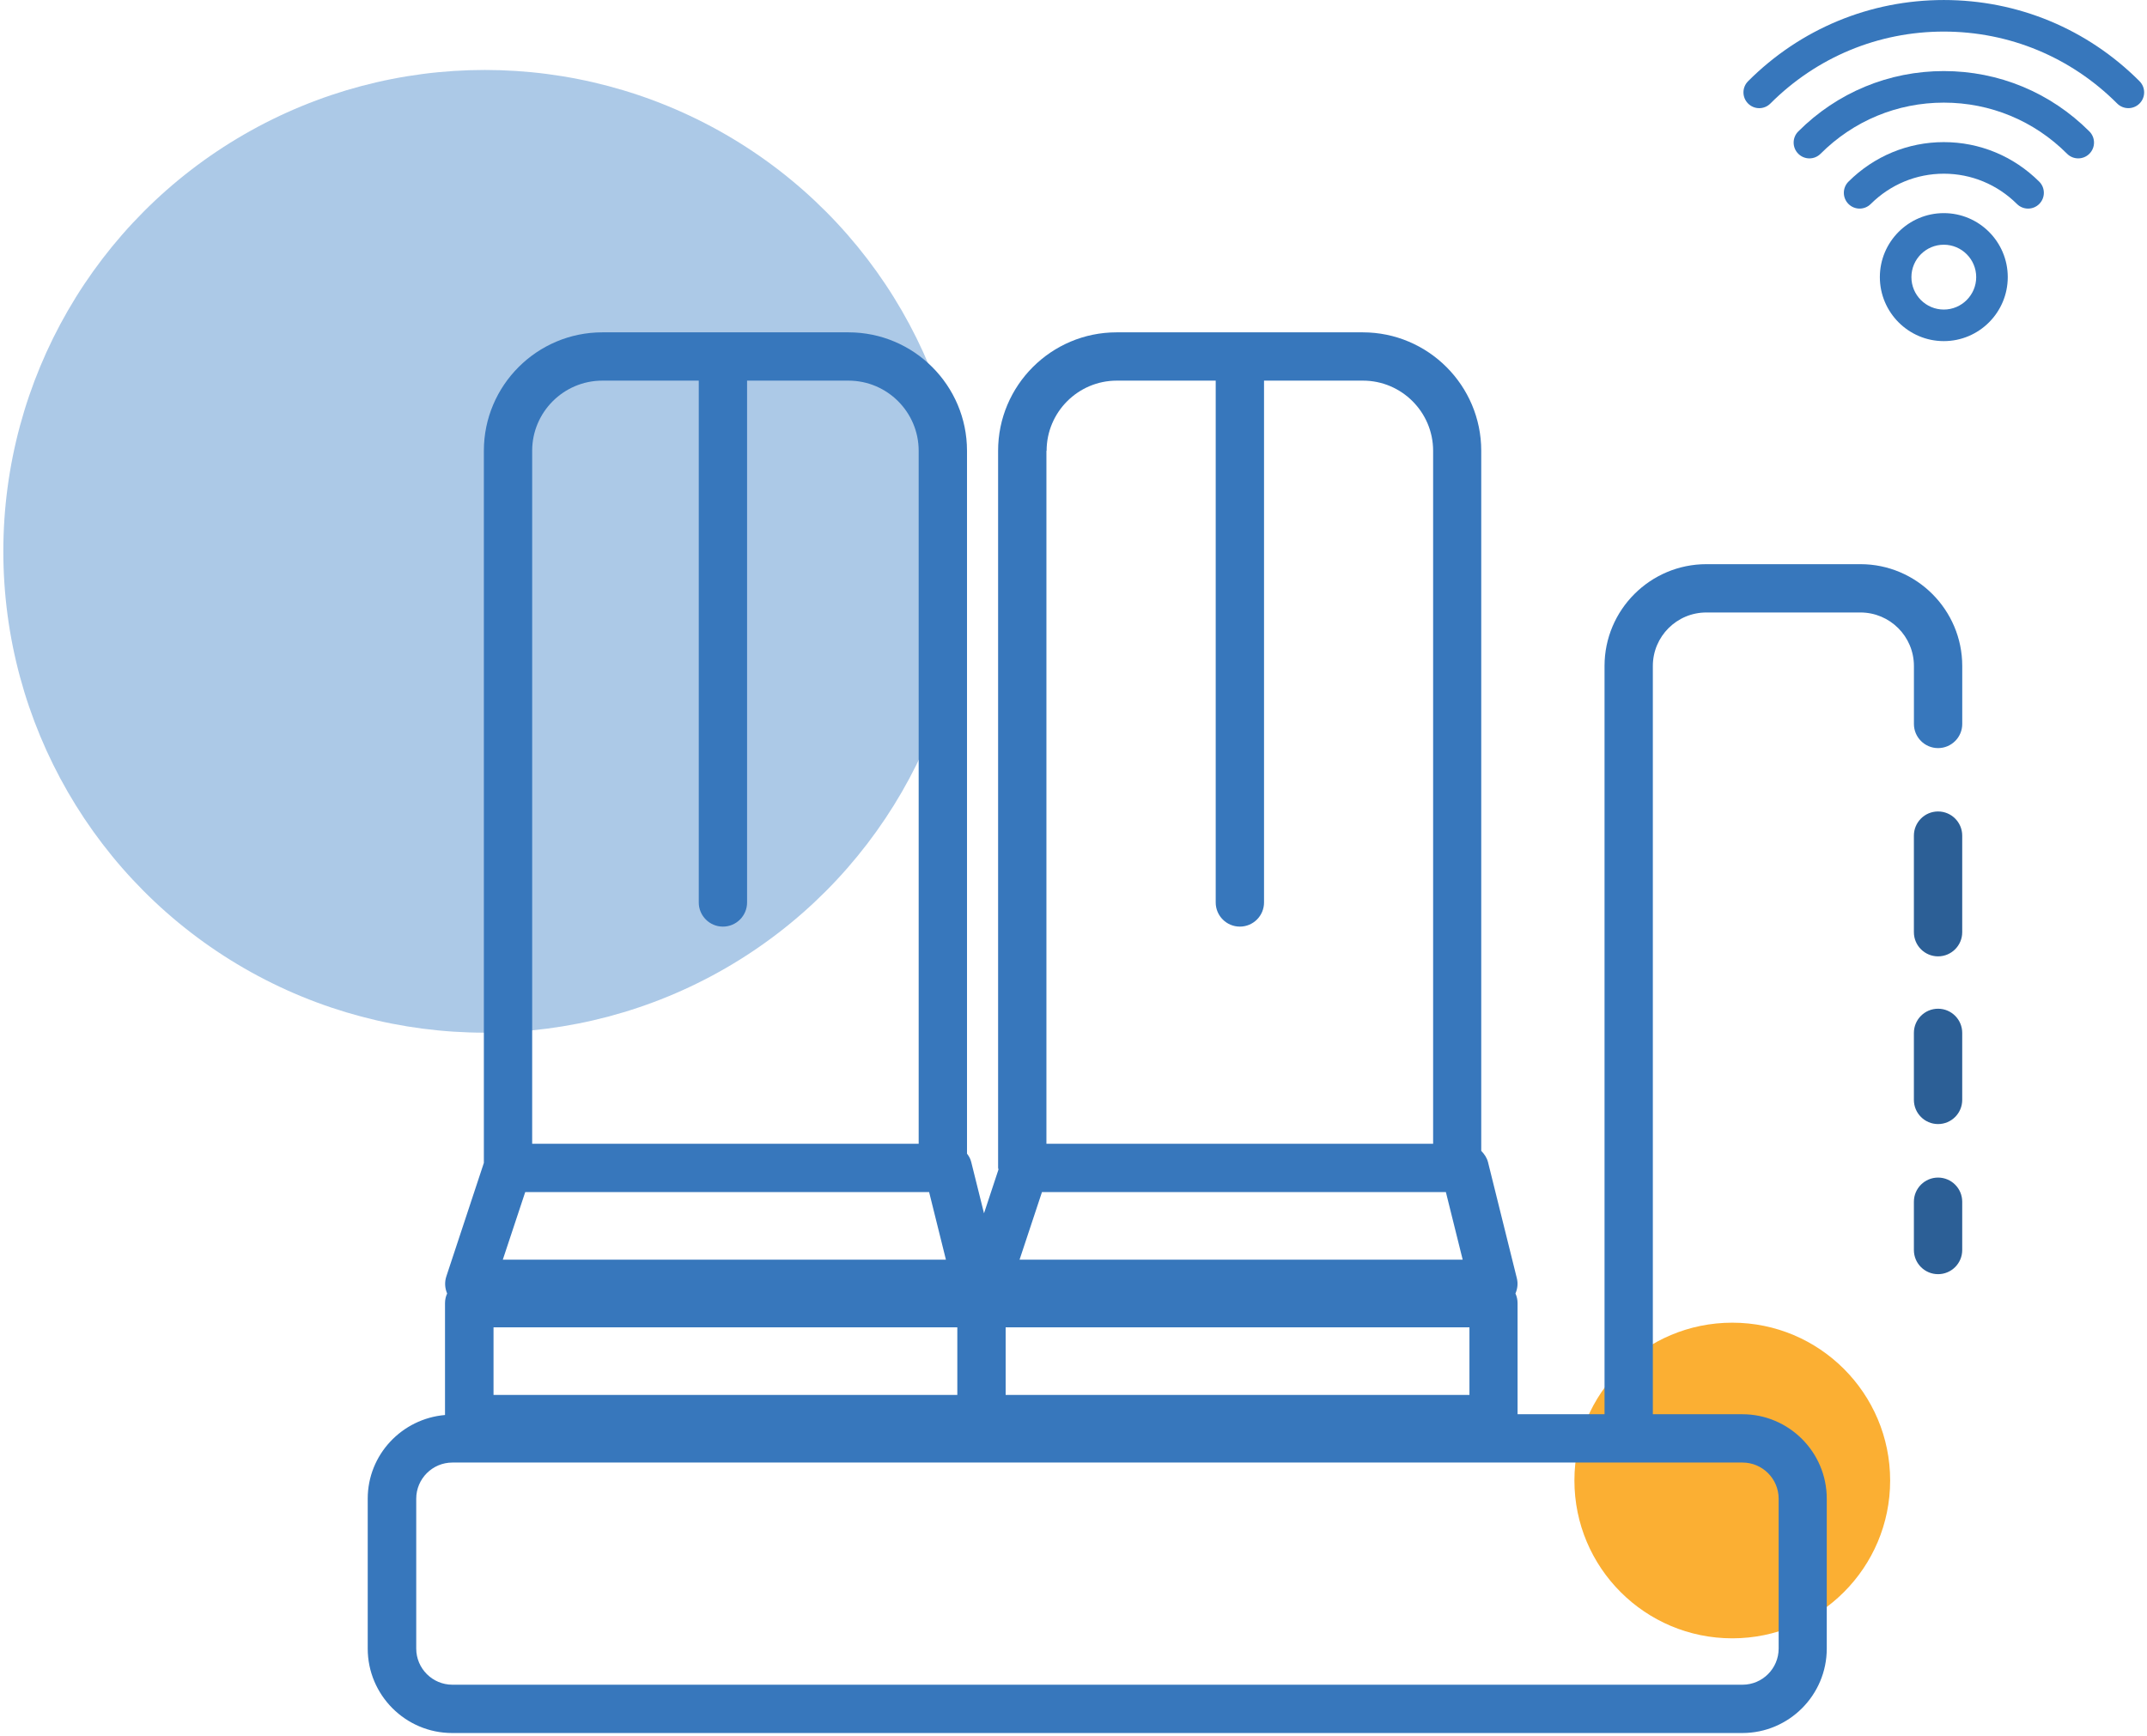 <svg width="136" height="110" viewBox="0 0 136 110" fill="none" xmlns="http://www.w3.org/2000/svg">
<circle cx="30.711" cy="34.933" r="30.5" fill="#ACC9E7"/>
<g clip-path="url(#clip0_3241_10031)">
<circle cx="109.73" cy="93.808" r="10" fill="#FBAF33"/>
<path d="M117.845 35.747H108.089C104.539 35.747 101.638 38.636 101.638 42.199V89.609H96.129V82.57C96.129 82.35 96.08 82.142 95.995 81.959C96.129 81.652 96.166 81.31 96.08 80.979L94.256 73.634C94.183 73.353 94.024 73.12 93.828 72.924V28.562C93.828 24.424 90.461 21.058 86.324 21.058H70.728C66.591 21.058 63.224 24.424 63.224 28.562V74.002C63.224 74.002 63.237 74.063 63.249 74.1L62.331 76.878L61.523 73.634C61.474 73.426 61.376 73.255 61.254 73.096V28.562C61.254 24.424 57.887 21.058 53.749 21.058H38.154C34.016 21.058 30.65 24.424 30.65 28.562V73.683L28.275 80.869C28.153 81.236 28.177 81.616 28.324 81.959C28.238 82.142 28.189 82.35 28.189 82.57V89.658C25.46 89.891 23.293 92.168 23.293 94.959V104.458C23.293 107.408 25.692 109.808 28.642 109.808H110.366C113.316 109.808 115.715 107.408 115.715 104.458V94.959C115.715 92.009 113.316 89.609 110.366 89.609H104.698V42.199C104.698 40.325 106.216 38.808 108.089 38.808H117.845C119.718 38.808 121.236 40.325 121.236 42.199V45.871C121.236 46.715 121.922 47.401 122.766 47.401C123.611 47.401 124.297 46.715 124.297 45.871V42.199C124.297 38.648 121.408 35.747 117.845 35.747ZM59.907 79.816H31.85L33.27 75.532H58.854L59.919 79.816H59.907ZM66.003 75.532H91.588L92.653 79.816H64.583L66.003 75.532ZM60.641 88.385H31.262V84.101H60.641V88.385ZM63.702 84.101H93.081V88.385H63.702V84.101ZM66.297 28.562C66.297 26.113 68.292 24.118 70.741 24.118H77.008V57.182C77.008 58.027 77.694 58.712 78.538 58.712C79.383 58.712 80.069 58.027 80.069 57.182V24.118H86.336C88.784 24.118 90.78 26.113 90.78 28.562V72.471H66.285V28.562H66.297ZM33.71 28.562C33.71 26.113 35.706 24.118 38.154 24.118H44.263V57.182C44.263 58.027 44.948 58.712 45.793 58.712C46.637 58.712 47.323 58.027 47.323 57.182V24.118H53.749C56.198 24.118 58.193 26.113 58.193 28.562V72.471H33.71V28.562ZM112.667 94.959V104.458C112.667 105.719 111.639 106.747 110.378 106.747H28.655C27.394 106.747 26.366 105.719 26.366 104.458V94.959C26.366 93.698 27.394 92.67 28.655 92.67H110.378C111.639 92.67 112.667 93.698 112.667 94.959Z" fill="#3777BC"/>
<path d="M122.765 74.614C121.92 74.614 121.234 75.299 121.234 76.144V79.204C121.234 80.049 121.92 80.734 122.765 80.734C123.609 80.734 124.295 80.049 124.295 79.204V76.144C124.295 75.299 123.609 74.614 122.765 74.614Z" fill="#2C5F96"/>
<path d="M122.765 51.416C121.92 51.416 121.234 52.102 121.234 52.946V59.067C121.234 59.911 121.92 60.597 122.765 60.597C123.609 60.597 124.295 59.911 124.295 59.067V52.946C124.295 52.102 123.609 51.416 122.765 51.416Z" fill="#2C5F96"/>
<path d="M122.765 63.915C121.92 63.915 121.234 64.6 121.234 65.445V69.692C121.234 70.537 121.92 71.223 122.765 71.223C123.609 71.223 124.295 70.537 124.295 69.692V65.445C124.295 64.6 123.609 63.915 122.765 63.915Z" fill="#2C5F96"/>
</g>
<path d="M135.527 5.146C132.214 1.828 127.811 0.001 123.129 0.001C118.448 0.001 114.045 1.829 110.731 5.146C110.34 5.537 110.34 6.169 110.731 6.56C111.122 6.952 111.752 6.952 112.143 6.56C115.08 3.621 118.981 2.001 123.128 2.001C127.275 2.001 131.176 3.62 134.112 6.56C134.307 6.755 134.563 6.853 134.819 6.853C135.075 6.853 135.331 6.755 135.526 6.56C135.917 6.17 135.917 5.537 135.526 5.146H135.527Z" fill="#3777BC"/>
<path d="M123.131 4.503C119.65 4.503 116.375 5.862 113.91 8.328C113.519 8.718 113.519 9.351 113.91 9.742C114.301 10.134 114.932 10.134 115.323 9.742C117.409 7.654 120.182 6.503 123.13 6.503C126.078 6.503 128.851 7.652 130.937 9.742C131.131 9.937 131.387 10.035 131.644 10.035C131.9 10.035 132.156 9.937 132.351 9.742C132.741 9.351 132.741 8.718 132.351 8.328C129.886 5.862 126.612 4.503 123.13 4.503H123.131Z" fill="#3777BC"/>
<path d="M123.131 9.005C120.859 9.005 118.715 9.893 117.092 11.507C116.7 11.896 116.699 12.53 117.087 12.921C117.476 13.314 118.109 13.316 118.5 12.926C119.746 11.688 121.39 11.006 123.131 11.006C124.873 11.006 126.518 11.689 127.763 12.926C127.958 13.12 128.213 13.217 128.467 13.217C128.722 13.217 128.981 13.119 129.176 12.922C129.564 12.53 129.563 11.897 129.171 11.508C127.548 9.895 125.403 9.005 123.131 9.005Z" fill="#3777BC"/>
<path d="M123.129 13.504C120.896 13.504 119.078 15.322 119.078 17.558C119.078 19.794 120.894 21.614 123.129 21.614C125.363 21.614 127.18 19.796 127.18 17.558C127.18 15.321 125.362 13.504 123.129 13.504ZM123.129 19.614C121.997 19.614 121.077 18.693 121.077 17.56C121.077 16.427 121.997 15.506 123.129 15.506C124.261 15.506 125.181 16.428 125.181 17.56C125.181 18.691 124.259 19.614 123.129 19.614Z" fill="#3777BC"/>
<defs>
<clipPath id="clip0_3241_10031">
<rect width="100.991" height="88.75" fill="white" transform="translate(23.305 21.058)"/>
</clipPath>
</defs>
</svg>
